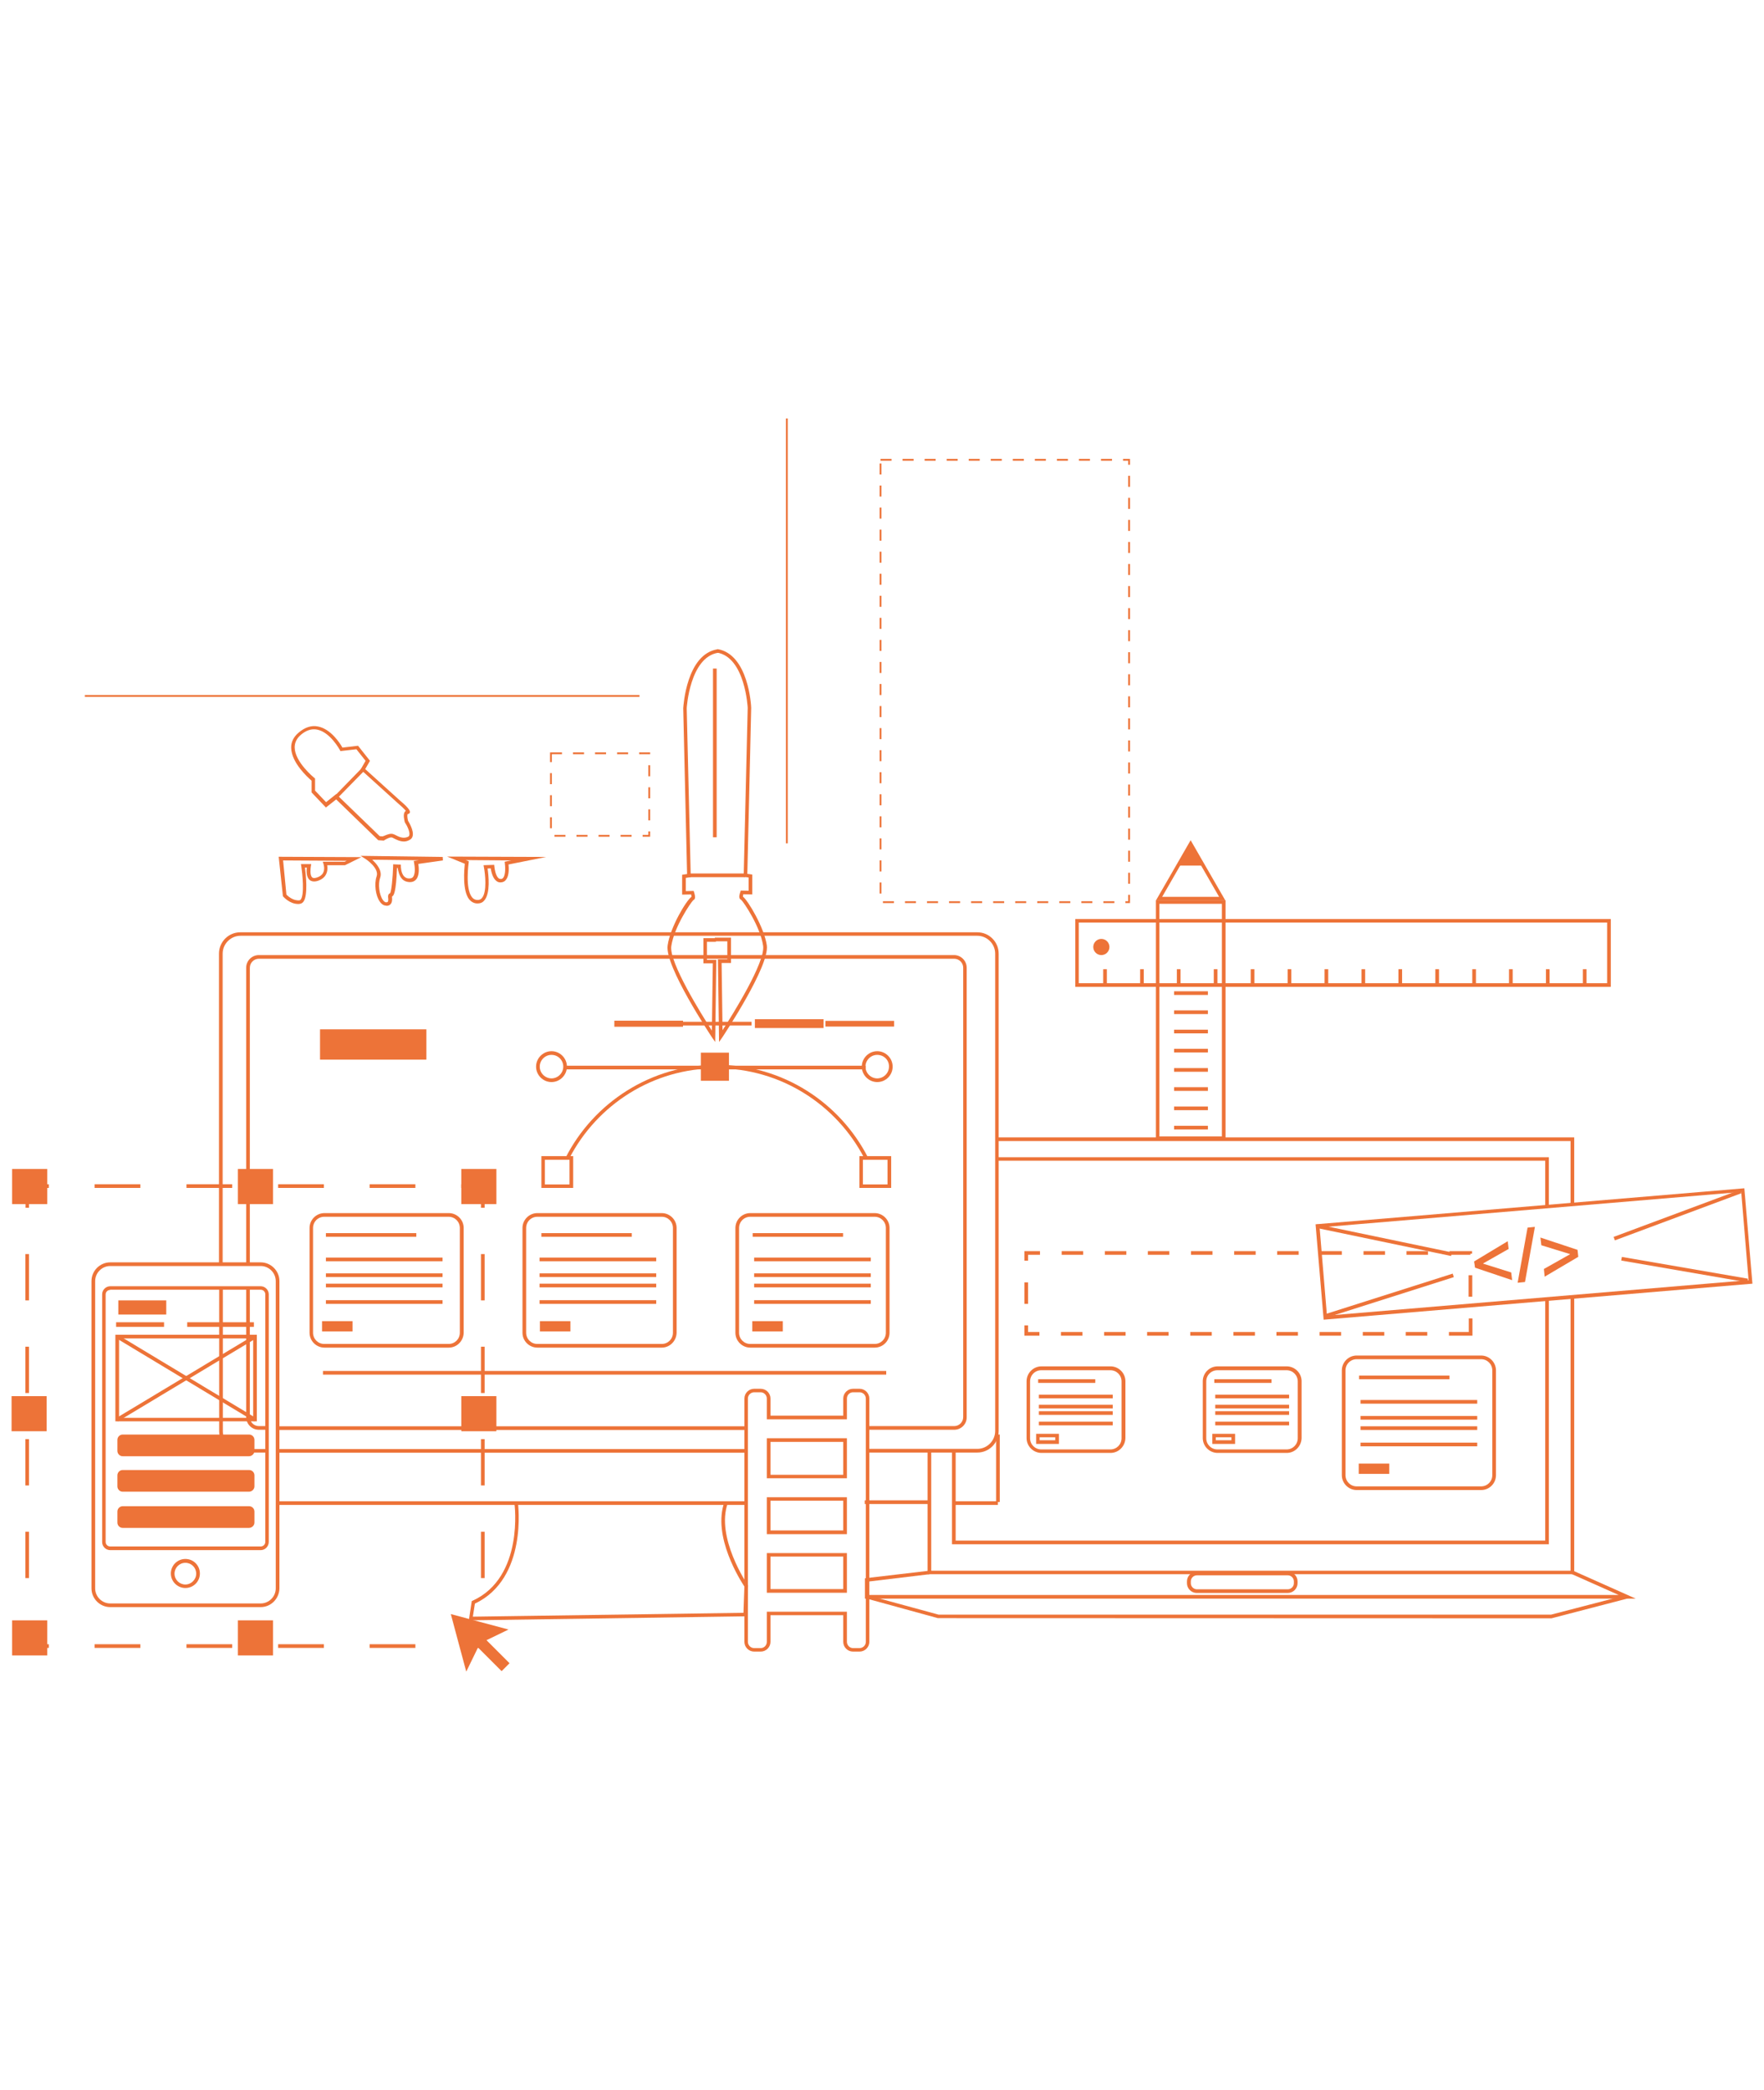 <?xml version="1.0" encoding="utf-8"?>
<!-- Generator: Adobe Illustrator 24.2.0, SVG Export Plug-In . SVG Version: 6.00 Build 0)  -->
<svg version="1.1" id="Layer_1" xmlns="http://www.w3.org/2000/svg" xmlns:xlink="http://www.w3.org/1999/xlink" x="0px" y="0px"
	 viewBox="0 0 960.2 1137.4" style="enable-background:new 0 0 960.2 1137.4;" xml:space="preserve">
<style type="text/css">
	.st0{fill:#ED7338;}
	.st1{fill:none;stroke:#ED7338;stroke-miterlimit:10;stroke-dasharray:6;}
	.st2{fill:none;stroke:#ED7338;stroke-miterlimit:10;}
</style>
<g id="Layer_1_1_">
	<g>
		<g>
			<g>
				<polygon class="st0" points="856.9,655.6 854.9,655.6 854.9,620.9 542.4,620.9 542.4,618.9 856.9,618.9 				"/>
			</g>
			<g>
				<polygon class="st0" points="856.9,856.6 504.9,856.6 504.9,789.3 506.9,789.3 506.9,854.7 854.9,854.7 854.9,705.6 
					856.9,705.6 				"/>
			</g>
			<g>
				<polygon class="st0" points="843.1,656.5 841.1,656.5 841.1,631.6 542.5,631.6 542.5,629.7 843.1,629.7 				"/>
			</g>
			<g>
				<polygon class="st0" points="843.1,840.3 518.2,840.3 518.2,789.6 520.2,789.6 520.2,838.3 841.1,838.3 841.1,707 843.1,707 
									"/>
			</g>
			<g>
				<path class="st0" d="M876.8,537H585.3v-36.9h291.5V537z M587.2,535h287.6v-33H587.2V535z"/>
			</g>
			<g>
				<circle class="st0" cx="599.5" cy="515.3" r="4.4"/>
			</g>
			<g>
				<rect x="600.5" y="527.4" class="st0" width="2" height="7.7"/>
			</g>
			<g>
				<rect x="620.6" y="527.4" class="st0" width="2" height="7.7"/>
			</g>
			<g>
				<rect x="640.6" y="527.4" class="st0" width="2" height="7.7"/>
			</g>
			<g>
				<rect x="660.7" y="527.4" class="st0" width="2" height="7.7"/>
			</g>
			<g>
				<rect x="680.8" y="527.4" class="st0" width="2" height="7.7"/>
			</g>
			<g>
				<rect x="700.9" y="527.4" class="st0" width="2" height="7.7"/>
			</g>
			<g>
				<rect x="721" y="527.4" class="st0" width="2" height="7.7"/>
			</g>
			<g>
				<rect x="741.1" y="527.4" class="st0" width="2" height="7.7"/>
			</g>
			<g>
				<rect x="761.2" y="527.4" class="st0" width="2" height="7.7"/>
			</g>
			<g>
				<rect x="781.3" y="527.4" class="st0" width="2" height="7.7"/>
			</g>
			<g>
				<rect x="801.4" y="527.4" class="st0" width="2" height="7.7"/>
			</g>
			<g>
				<rect x="821.4" y="527.4" class="st0" width="2" height="7.7"/>
			</g>
			<g>
				<rect x="841.5" y="527.4" class="st0" width="2" height="7.7"/>
			</g>
			<g>
				<rect x="861.6" y="527.4" class="st0" width="2" height="7.7"/>
			</g>
			<g>
				<path class="st0" d="M667.1,620.4h-37.9V489.9h37.9V620.4z M631.1,618.4h34V491.8h-34V618.4z"/>
			</g>
			<g>
				<path class="st0" d="M667,490h-37.8l18.9-32.8L667,490z M632.6,488h31l-15.5-26.9L632.6,488z"/>
			</g>
			<g>
				<polygon class="st0" points="648.1,460 651.3,465.5 654.4,471 648.1,471 641.8,471 645,465.5 				"/>
			</g>
			<g>
				
					<rect x="719.9" y="704.3" transform="matrix(0.953 -0.303 0.303 0.953 -178 261.994)" class="st0" width="72.7" height="2"/>
			</g>
			<g>
				
					<rect x="752.7" y="637.8" transform="matrix(0.204 -0.979 0.979 0.204 -61.401 1274.944)" class="st0" width="2" height="74.9"/>
			</g>
			<g>
				
					<rect x="876.6" y="659.8" transform="matrix(0.937 -0.349 0.349 0.937 -173.306 360.76)" class="st0" width="73.5" height="2"/>
			</g>
			<g>
				
					<rect x="916.4" y="655.8" transform="matrix(0.17 -0.985 0.985 0.17 80.737 1477.082)" class="st0" width="2" height="69.7"/>
			</g>
			<g>
				<rect x="388.1" y="363.8" class="st0" width="2" height="91.8"/>
			</g>
			<g>
				<path class="st0" d="M476.1,733.3h-67.7c-4.4,0-8.1-3.6-8.1-8.1v-57c0-4.4,3.6-8.1,8.1-8.1h67.7c4.4,0,8.1,3.6,8.1,8.1v57
					C484.2,729.7,480.6,733.3,476.1,733.3z M408.4,662.1c-3.4,0-6.1,2.7-6.1,6.1v57c0,3.4,2.7,6.1,6.1,6.1h67.7
					c3.4,0,6.1-2.7,6.1-6.1v-57c0-3.4-2.7-6.1-6.1-6.1H408.4z"/>
			</g>
			<g>
				<path class="st0" d="M360.2,733.3h-67.7c-4.4,0-8.1-3.6-8.1-8.1v-57c0-4.4,3.6-8.1,8.1-8.1h67.7c4.4,0,8.1,3.6,8.1,8.1v57
					C368.2,729.7,364.6,733.3,360.2,733.3z M292.5,662.1c-3.4,0-6.1,2.7-6.1,6.1v57c0,3.4,2.7,6.1,6.1,6.1h67.7
					c3.4,0,6.1-2.7,6.1-6.1v-57c0-3.4-2.7-6.1-6.1-6.1H292.5z"/>
			</g>
			<g>
				<path class="st0" d="M244.3,733.3h-67.7c-4.4,0-8.1-3.6-8.1-8.1v-57c0-4.4,3.6-8.1,8.1-8.1h67.7c4.4,0,8.1,3.6,8.1,8.1v57
					C252.3,729.7,248.7,733.3,244.3,733.3z M176.5,662.1c-3.4,0-6.1,2.7-6.1,6.1v57c0,3.4,2.7,6.1,6.1,6.1h67.7
					c3.4,0,6.1-2.7,6.1-6.1v-57c0-3.4-2.7-6.1-6.1-6.1H176.5z"/>
			</g>
			<g>
				<rect x="177.4" y="671" class="st0" width="49.2" height="2"/>
			</g>
			<g>
				<rect x="177.4" y="684.3" class="st0" width="63.5" height="2"/>
			</g>
			<g>
				<rect x="177.4" y="692.9" class="st0" width="63.5" height="2"/>
			</g>
			<g>
				<rect x="177.4" y="698.5" class="st0" width="63.5" height="2"/>
			</g>
			<g>
				<rect x="177.4" y="707.5" class="st0" width="63.5" height="2"/>
			</g>
			<g>
				<rect x="293.7" y="684.3" class="st0" width="63.5" height="2"/>
			</g>
			<g>
				<rect x="293.7" y="692.9" class="st0" width="63.5" height="2"/>
			</g>
			<g>
				<rect x="293.7" y="698.5" class="st0" width="63.5" height="2"/>
			</g>
			<g>
				<rect x="293.7" y="707.5" class="st0" width="63.5" height="2"/>
			</g>
			<g>
				<rect x="410.5" y="684.3" class="st0" width="63.5" height="2"/>
			</g>
			<g>
				<rect x="410.5" y="692.9" class="st0" width="63.5" height="2"/>
			</g>
			<g>
				<rect x="410.5" y="698.5" class="st0" width="63.5" height="2"/>
			</g>
			<g>
				<rect x="410.5" y="707.5" class="st0" width="63.5" height="2"/>
			</g>
			<g>
				<rect x="294.7" y="671" class="st0" width="49.2" height="2"/>
			</g>
			<g>
				<rect x="409.7" y="671" class="st0" width="49.2" height="2"/>
			</g>
			<g>
				<rect x="175.3" y="718.9" class="st0" width="16.6" height="5.6"/>
			</g>
			<g>
				<rect x="64.4" y="707.6" class="st0" width="26.1" height="7.7"/>
			</g>
			<g>
				<rect x="63.2" y="719.5" class="st0" width="26.1" height="2.5"/>
			</g>
			<g>
				<rect x="101.9" y="719.5" class="st0" width="36.3" height="2.5"/>
			</g>
			<g>
				<rect x="293.9" y="718.9" class="st0" width="16.6" height="5.6"/>
			</g>
			<g>
				<rect x="174.2" y="560.1" class="st0" width="57.9" height="16.5"/>
			</g>
			<g>
				<rect x="334.4" y="555.4" class="st0" width="37.4" height="3.3"/>
			</g>
			<g>
				<rect x="371.7" y="556" class="st0" width="37.4" height="2"/>
			</g>
			<g>
				<rect x="410.9" y="554.6" class="st0" width="37.4" height="4.8"/>
			</g>
			<g>
				<rect x="449.3" y="555.5" class="st0" width="37.4" height="3.1"/>
			</g>
			<g>
				<rect x="409.5" y="718.9" class="st0" width="16.6" height="5.6"/>
			</g>
			<g>
				<path class="st0" d="M806.2,810.8h-67.7c-4.4,0-8.1-3.6-8.1-8.1v-57c0-4.4,3.6-8.1,8.1-8.1h67.7c4.4,0,8.1,3.6,8.1,8.1v57
					C814.3,807.2,810.7,810.8,806.2,810.8z M738.5,739.6c-3.4,0-6.1,2.7-6.1,6.1v57c0,3.4,2.7,6.1,6.1,6.1h67.7
					c3.4,0,6.1-2.7,6.1-6.1v-57c0-3.4-2.7-6.1-6.1-6.1H738.5z"/>
			</g>
			<g>
				<rect x="740.6" y="761.8" class="st0" width="63.5" height="2"/>
			</g>
			<g>
				<rect x="740.6" y="770.5" class="st0" width="63.5" height="2"/>
			</g>
			<g>
				<rect x="740.6" y="776.1" class="st0" width="63.5" height="2"/>
			</g>
			<g>
				<rect x="740.6" y="785" class="st0" width="63.5" height="2"/>
			</g>
			<g>
				<rect x="739.8" y="748.5" class="st0" width="49.2" height="2"/>
			</g>
			<g>
				<rect x="739.6" y="796.4" class="st0" width="16.6" height="5.6"/>
			</g>
			<g>
				<path class="st0" d="M604.5,790.6h-37.6c-4.4,0-8.1-3.6-8.1-8.1v-30.9c0-4.4,3.6-8.1,8.1-8.1h37.6c4.4,0,8.1,3.6,8.1,8.1v30.9
					C612.5,787,608.9,790.6,604.5,790.6z M566.8,745.6c-3.4,0-6.1,2.7-6.1,6.1v30.9c0,3.4,2.7,6.1,6.1,6.1h37.6
					c3.4,0,6.1-2.7,6.1-6.1v-30.9c0-3.4-2.7-6.1-6.1-6.1H566.8z"/>
			</g>
			<g>
				<rect x="565.5" y="758.9" class="st0" width="40.2" height="2"/>
			</g>
			<g>
				<rect x="565.5" y="764.4" class="st0" width="40.2" height="2"/>
			</g>
			<g>
				<rect x="565.5" y="767.9" class="st0" width="40.2" height="2"/>
			</g>
			<g>
				<rect x="565.5" y="773.6" class="st0" width="40.2" height="2"/>
			</g>
			<g>
				<rect x="565.1" y="750.5" class="st0" width="31.1" height="2"/>
			</g>
			<g>
				<path class="st0" d="M576.4,785.7h-12.4v-5.5h12.4V785.7z M565.9,783.7h8.5v-1.6h-8.5V783.7z"/>
			</g>
			<g>
				<path class="st0" d="M700.4,790.6h-37.6c-4.4,0-8.1-3.6-8.1-8.1v-30.9c0-4.4,3.6-8.1,8.1-8.1h37.6c4.4,0,8.1,3.6,8.1,8.1v30.9
					C708.4,787,704.8,790.6,700.4,790.6z M662.7,745.6c-3.4,0-6.1,2.7-6.1,6.1v30.9c0,3.4,2.7,6.1,6.1,6.1h37.6
					c3.4,0,6.1-2.7,6.1-6.1v-30.9c0-3.4-2.7-6.1-6.1-6.1H662.7z"/>
			</g>
			<g>
				<rect x="661.5" y="758.9" class="st0" width="40.2" height="2"/>
			</g>
			<g>
				<rect x="661.5" y="764.4" class="st0" width="40.2" height="2"/>
			</g>
			<g>
				<rect x="661.5" y="767.9" class="st0" width="40.2" height="2"/>
			</g>
			<g>
				<rect x="661.5" y="773.6" class="st0" width="40.2" height="2"/>
			</g>
			<g>
				<rect x="661" y="750.5" class="st0" width="31.1" height="2"/>
			</g>
			<g>
				<path class="st0" d="M672.3,785.7h-12.4v-5.5h12.4V785.7z M661.8,783.7h8.5v-1.6h-8.5V783.7z"/>
			</g>
			<g>
				<g>
					<polygon class="st0" points="263.8,896.7 251.1,896.7 251.1,894.7 261.8,894.7 261.8,883.9 263.8,883.9 					"/>
				</g>
				<g>
					<path class="st0" d="M226.1,896.7h-24.9v-2h24.9V896.7z M176.3,896.7h-24.9v-2h24.9V896.7z M126.4,896.7h-24.9v-2h24.9V896.7z
						 M76.5,896.7H51.5v-2h24.9V896.7z"/>
				</g>
				<g>
					<polygon class="st0" points="26.6,896.7 13.9,896.7 13.9,883.9 15.8,883.9 15.8,894.7 26.6,894.7 					"/>
				</g>
				<g>
					<path class="st0" d="M15.8,858.7h-2v-25.2h2V858.7z M15.8,808.3h-2v-25.2h2V808.3z M15.8,758h-2v-25.2h2V758z M15.8,707.6h-2
						v-25.2h2V707.6z"/>
				</g>
				<g>
					<polygon class="st0" points="15.8,657.2 13.9,657.2 13.9,644.4 26.6,644.4 26.6,646.4 15.8,646.4 					"/>
				</g>
				<g>
					<path class="st0" d="M226.1,646.4h-24.9v-2h24.9V646.4z M176.3,646.4h-24.9v-2h24.9V646.4z M126.4,646.4h-24.9v-2h24.9V646.4z
						 M76.5,646.4H51.5v-2h24.9V646.4z"/>
				</g>
				<g>
					<polygon class="st0" points="263.8,657.2 261.8,657.2 261.8,646.4 251.1,646.4 251.1,644.4 263.8,644.4 					"/>
				</g>
				<g>
					<path class="st0" d="M263.8,858.7h-2v-25.2h2V858.7z M263.8,808.3h-2v-25.2h2V808.3z M263.8,758h-2v-25.2h2V758z M263.8,707.6
						h-2v-25.2h2V707.6z"/>
				</g>
			</g>
			<g>
				<g>
					<path class="st0" d="M310,630.1c15.1-29,45.4-48.8,80.2-48.8s65.1,19.8,80.2,48.8h2.2c-15.3-30.1-46.5-50.7-82.4-50.7
						s-67.2,20.7-82.4,50.7L310,630.1L310,630.1z"/>
				</g>
			</g>
			<g>
				<path class="st0" d="M312,646.4h-17.3v-17.3H312V646.4z M296.7,644.5H310v-13.4h-13.4V644.5z"/>
			</g>
			<g>
				<path class="st0" d="M485.1,646.4h-17.3v-17.3h17.3V646.4z M469.7,644.5h13.4v-13.4h-13.4V644.5z"/>
			</g>
			<g>
				<rect x="381.5" y="572.8" class="st0" width="15.3" height="15.3"/>
			</g>
			<g>
				<path class="st0" d="M720.5,718.1l-4.4-51.9l233.4-19.6l4.4,51.9L720.5,718.1z M718.3,667.9l4,48l229.5-19.3l-4-48L718.3,667.9z
					"/>
			</g>
			<g>
				<rect x="307.2" y="579.9" class="st0" width="164" height="2"/>
			</g>
			<g>
				<path class="st0" d="M300.2,588.8c-4.6,0-8.4-3.8-8.4-8.4s3.8-8.4,8.4-8.4s8.4,3.8,8.4,8.4C308.6,585,304.8,588.8,300.2,588.8z
					 M300.2,574c-3.5,0-6.4,2.9-6.4,6.4s2.9,6.4,6.4,6.4c3.5,0,6.4-2.9,6.4-6.4C306.6,576.8,303.7,574,300.2,574z"/>
			</g>
			<g>
				<path class="st0" d="M477.5,588.8c-4.6,0-8.4-3.8-8.4-8.4s3.8-8.4,8.4-8.4s8.4,3.8,8.4,8.4C485.9,585,482.2,588.8,477.5,588.8z
					 M477.5,574c-3.5,0-6.4,2.9-6.4,6.4s2.9,6.4,6.4,6.4c3.5,0,6.4-2.9,6.4-6.4C484,576.8,481.1,574,477.5,574z"/>
			</g>
			<g>
				<path class="st0" d="M467.9,898.7h-3.6c-2.9,0-5.3-2.4-5.3-5.3v-14.5h-39.6v14.5c0,2.9-2.4,5.3-5.3,5.3h-3.6
					c-2.9,0-5.3-2.4-5.3-5.3V761c0-2.9,2.4-5.3,5.3-5.3h3.6c2.9,0,5.3,2.4,5.3,5.3v9.3H459V761c0-2.9,2.4-5.3,5.3-5.3h3.6
					c2.9,0,5.3,2.4,5.3,5.3v132.4C473.2,896.3,470.8,898.7,467.9,898.7z M417.4,877H461v16.4c0,1.8,1.5,3.4,3.3,3.4h3.6
					c1.8,0,3.4-1.5,3.4-3.4V761c0-1.8-1.5-3.4-3.4-3.4h-3.6c-1.8,0-3.3,1.5-3.3,3.4v11.3h-43.6V761c0-1.8-1.5-3.4-3.3-3.4h-3.6
					c-1.8,0-3.4,1.5-3.4,3.4v132.4c0,1.8,1.5,3.4,3.4,3.4h3.6c1.8,0,3.3-1.5,3.3-3.4V877z M461,866.7h-43.6v-21.6H461V866.7z
					 M419.4,864.7H459V847h-39.6V864.7z M461,834.8h-43.6v-20.1H461V834.8z M419.4,832.8H459v-16.2h-39.6V832.8z M461,804.4h-43.6
					v-21.8H461V804.4z M419.4,802.5H459v-17.9h-39.6V802.5z"/>
			</g>
			<g>
				<path class="st0" d="M135.5,792.4H66.8c-1.6,0-2.9-1.3-2.9-2.9v-6c0-1.6,1.3-2.9,2.9-2.9h68.8c1.6,0,2.9,1.3,2.9,2.9v6
					C138.5,791.1,137.1,792.4,135.5,792.4z"/>
			</g>
			<g>
				<path class="st0" d="M135.5,811.7H66.8c-1.6,0-2.9-1.3-2.9-2.9v-6c0-1.6,1.3-2.9,2.9-2.9h68.8c1.6,0,2.9,1.3,2.9,2.9v6
					C138.5,810.4,137.1,811.7,135.5,811.7z"/>
			</g>
			<g>
				<path class="st0" d="M135.5,831.4H66.8c-1.6,0-2.9-1.3-2.9-2.9v-6c0-1.6,1.3-2.9,2.9-2.9h68.8c1.6,0,2.9,1.3,2.9,2.9v6
					C138.5,830.1,137.1,831.4,135.5,831.4z"/>
			</g>
			<g>
				<path class="st0" d="M389.3,567l-1.8-2.6c-1-1.6-25.7-38.7-24.1-49.9c1.4-10,10.2-24.6,13-26.5c0-0.3-0.1-0.8-0.2-1.3l-4.9,0.1
					v-10.8l2.7-0.4l-2.1-90.2c0.1-1.3,1.8-29.5,18.7-32.1l0.3,1.9c-15.4,2.4-17.1,29.9-17.1,30.2l2.2,91.9l-2.7,0.4v7.2l4.3-0.1
					l0.2,0.7c0.4,1.2,0.8,2.9,0.3,3.7c-0.2,0.3-0.4,0.5-0.7,0.6c-1.4,1.3-10.5,14.7-12,25.1c-1.2,8.8,16.4,37,22.1,45.9l0.5-36.6
					h-5.1v-13.7h6.8v2h-4.9v9.8h5.1L389.3,567z M376.8,487.7c-0.1,0-0.2,0-0.2,0.1C376.7,487.7,376.8,487.7,376.8,487.7z"/>
			</g>
			<g>
				<path class="st0" d="M391.4,567l-0.6-45h5.1v-9.8h-6.8v-2h8.8V524h-5.1l0.5,36.6c5.7-8.9,23.3-37,22.1-45.9
					c-1.5-10.4-10.6-23.9-12-25.1c-0.3-0.1-0.6-0.3-0.7-0.6c-0.6-0.9-0.1-2.5,0.3-3.7l0.2-0.7l4.3,0.1v-7.2l-2.7-0.4l2.2-91.9
					c0-0.2-1.4-27.7-16.8-30.1l0.3-1.9c16.9,2.7,18.4,30.8,18.4,32l-2.1,90.3l2.7,0.4v10.8l-4.9-0.1c-0.1,0.5-0.2,1-0.2,1.3
					c2.7,2,11.6,16.8,13,26.5c1.6,11.2-23.1,48.3-24.1,49.9L391.4,567z M403.8,487.7c0.1,0,0.2,0,0.3,0.1
					C404,487.7,403.9,487.7,403.8,487.7z"/>
			</g>
			<g>
				<rect x="374.9" y="475.3" class="st0" width="30.8" height="2"/>
			</g>
			<g>
				<rect x="175.8" y="746" class="st0" width="306.6" height="2"/>
			</g>
			<g>
				<path class="st0" d="M219.9,457.9c-2.3,0-4.3-1.1-5.7-1.8l-0.6-0.3c-1-0.5-3.1,0.6-4.4,1.4l-0.3,0.2l-3-0.2L183,435l-5.6,4.4
					l-7.8-8.2v-6.4c-2-1.7-10.9-9.7-11.1-17.8c-0.1-3.2,1.3-6,4-8.3c3.4-2.9,6.9-4.1,10.5-3.4c7.1,1.3,12.1,9.2,13.4,11.5l8.5-1
					l6.5,8.2l-2.6,4.5l18.9,17.1c5.9,4.9,5.5,6.1,5.4,6.5c-0.1,0.5-0.6,0.8-1.2,0.9c-0.3,0.3-0.2,2.1,0.2,3.6c0.6,1,3.3,5.5,2.5,8.4
					c-0.2,0.9-0.8,1.6-1.6,2C222,457.6,220.9,457.9,219.9,457.9z M213,453.7c0.5,0,1,0.1,1.4,0.3l0.7,0.3c1.9,1,4.4,2.3,7.1,1
					c0.3-0.2,0.5-0.4,0.6-0.8c0.5-1.7-1.2-5.2-2.4-7l-0.1-0.3c-0.2-0.9-1-3.9,0-5.4c0.2-0.2,0.4-0.4,0.6-0.6c-0.8-1-2.7-2.8-4.5-4.3
					l-20.1-18.2l2.7-4.7l-5-6.3l-8.7,1l-0.3-0.6c-0.1-0.1-5.2-9.7-12.4-11.1c-3-0.6-6,0.4-8.9,2.9c-2.2,1.9-3.3,4.2-3.3,6.8
					c0.1,8,10.6,16.5,10.7,16.6l0.4,0.3v6.6l6,6.3l5.5-4.4l23.7,22.9l1.6,0.1C209.2,454.9,211.2,453.7,213,453.7z"/>
			</g>
			<g>
				<polygon class="st0" points="182.5,434.8 181.8,433.5 196.9,418 198.3,419.4 184.2,433.8 184.3,434 183.7,434.3 183.7,434.3 
									"/>
			</g>
			<g>
				<path class="st0" d="M162.3,491.9c-4.6,0-7.9-3.8-8.1-4l-0.2-0.2l-2.3-21.5l45,0.2l-8.9,4.4h-9.7c0.2,1.2,0.3,3.1-0.6,4.9
					c-0.8,1.7-2.4,2.9-4.5,3.6c-1.9,0.6-3.4,0.4-4.5-0.5c-1.8-1.6-1.7-4.9-1.5-6.7h-1c0.5,3.8,1.7,15.1-0.8,18.5
					c-0.5,0.7-1.2,1.1-1.9,1.2C162.9,491.9,162.6,491.9,162.3,491.9z M155.9,486.8c0.8,0.8,3.7,3.5,7.2,3.1c0.1,0,0.3-0.1,0.6-0.4
					c2.1-2.7,0.9-14.1,0.3-18.2l-0.2-1.1h5.6l-0.2,1.2c-0.2,1.2-0.6,4.8,0.7,6c0.5,0.5,1.4,0.5,2.6,0.1c1.6-0.5,2.8-1.4,3.4-2.6
					c1.1-2.1,0.2-4.7,0.2-4.7l-0.4-1.3h11.9l1.1-0.5l-34.6-0.2L155.9,486.8z"/>
			</g>
			<g>
				<path class="st0" d="M210.2,492.8c-0.9,0-2.2-0.4-3.4-2.1c-2.4-3.3-3.2-9.8-1.8-13.8c1.6-4.4-5.8-9.4-5.9-9.4l-2.8-1.8l44.7,0.6
					l0.1,1.9l-13.4,1.9c0.3,1.9,0.7,5.9-1,8.2c-0.8,1.1-2.1,1.7-3.5,1.7c-1.6,0-3.1-0.5-4.2-1.6c-1.8-1.8-2.3-4.7-2.5-6.1l-0.4,0
					c-0.5,13.4-1.8,15.2-2.7,15.5c0,0.2,0,0.5,0,0.7c0.1,1,0.1,2.5-0.8,3.5c-0.5,0.6-1.3,0.9-2.3,0.9
					C210.3,492.8,210.2,492.8,210.2,492.8z M202.6,467.8c2.4,2.2,5.7,6,4.3,9.9c-1.2,3.4-0.5,9.2,1.5,12c0.4,0.6,1.1,1.3,1.8,1.3
					c0,0,0,0,0,0c0.4,0,0.8-0.1,0.9-0.3c0.3-0.4,0.3-1.3,0.2-2c-0.1-0.9-0.1-1.7,0.4-2.3c0.1-0.1,0.4-0.3,0.7-0.4
					c0.7-1.4,1.4-8.5,1.6-14.7l0-1l4.2,0.2v0.9c0,0,0,3.8,1.9,5.6c0.7,0.7,1.7,1.1,2.8,1c0.9,0,1.6-0.3,2-0.9
					c1.4-1.9,0.8-6.1,0.5-7.6l-0.2-1l2.8-0.4L202.6,467.8z"/>
			</g>
			<g>
				<path class="st0" d="M260,491.6c-0.2,0-0.3,0-0.5,0c-1.6-0.1-3-0.9-4.1-2.2c-3.8-4.8-2.7-16.3-2.4-19.4l-9.6-3.9l53.9,0.2
					l-20.5,4.1c0.2,1.9,0.4,6-1.3,8.2c-0.6,0.9-1.5,1.4-2.5,1.5c-1.1,0.2-2.1-0.1-2.9-0.8c-2-1.6-2.7-5.1-3-6.8l-1.7,0.1
					c0.5,3.4,1.7,13.4-1.8,17.4C262.8,491,261.6,491.6,260,491.6z M253.5,468l1.7,0.7l-0.1,0.8c0,0.1-2,13.9,1.8,18.7
					c0.7,0.9,1.6,1.4,2.7,1.5c1.1,0.1,2-0.2,2.7-1c2.9-3.3,1.8-13.3,1.1-16.8l-0.2-1.1l5.8-0.2l0.1,0.9c0.1,1.3,0.7,5.1,2.3,6.4
					c0.4,0.3,0.9,0.4,1.4,0.4c0.5-0.1,0.9-0.3,1.2-0.8c1.3-1.8,1-6.2,0.8-7.7l-0.1-0.9l3.5-0.7L253.5,468z"/>
			</g>
			<g>
				<g>
					<path class="st0" d="M802.4,686.4l18.3-11l0.5,4.2l-13.9,7.9l0,0.1l15.3,4.8l0.5,4.2l-20.2-6.8L802.4,686.4z"/>
				</g>
				<g>
					<path class="st0" d="M826.1,698l5.4-30l4-0.4l-5.4,30L826.1,698z"/>
				</g>
				<g>
					<path class="st0" d="M859.1,683.9l-18.3,10.8l-0.4-4.2l14.2-8l0-0.1l-15.6-4.8l-0.5-4.2l20.2,6.7L859.1,683.9z"/>
				</g>
			</g>
			<g>
				<path class="st0" d="M701,866.8h-49.6c-2.9,0-5.3-2.4-5.3-5.3v-1c0-2.9,2.4-5.3,5.3-5.3H701c2.9,0,5.3,2.4,5.3,5.3v1
					C706.3,864.4,703.9,866.8,701,866.8z M651.5,857.2c-1.8,0-3.3,1.5-3.3,3.3v1c0,1.8,1.5,3.3,3.3,3.3H701c1.8,0,3.3-1.5,3.3-3.3
					v-1c0-1.8-1.5-3.3-3.3-3.3H651.5z"/>
			</g>
			<g>
				<g>
					<path class="st0" d="M141.9,874.5H60c-5.6,0-10.2-4.6-10.2-10.2V697.1c0-5.6,4.6-10.2,10.2-10.2h81.9c5.6,0,10.2,4.6,10.2,10.2
						v167.2C152,869.9,147.5,874.5,141.9,874.5z M60,688.9c-4.5,0-8.2,3.7-8.2,8.2v167.2c0,4.5,3.7,8.2,8.2,8.2h81.9
						c4.5,0,8.2-3.7,8.2-8.2V697.1c0-4.5-3.7-8.2-8.2-8.2H60z"/>
				</g>
				<g>
					<path class="st0" d="M141.9,843.5H60c-2.4,0-4.4-2-4.4-4.4V704.3c0-2.4,2-4.4,4.4-4.4h81.9c2.4,0,4.4,2,4.4,4.4V839
						C146.3,841.5,144.3,843.5,141.9,843.5z M60,701.9c-1.4,0-2.5,1.1-2.5,2.5V839c0,1.4,1.1,2.5,2.5,2.5h81.9
						c1.4,0,2.5-1.1,2.5-2.5V704.3c0-1.4-1.1-2.5-2.5-2.5H60z"/>
				</g>
				<g>
					<path class="st0" d="M100.9,864.1c-4.3,0-7.9-3.5-7.9-7.9c0-4.3,3.5-7.9,7.9-7.9s7.9,3.5,7.9,7.9
						C108.8,860.6,105.3,864.1,100.9,864.1z M100.9,850.4c-3.3,0-5.9,2.7-5.9,5.9c0,3.3,2.7,5.9,5.9,5.9s5.9-2.7,5.9-5.9
						C106.8,853,104.2,850.4,100.9,850.4z"/>
				</g>
			</g>
			<g>
				<path class="st0" d="M532,790.4h-60v-2h60c5.3,0,9.7-4.4,9.7-9.7V518.9c0-5.3-4.4-9.7-9.7-9.7H130.9c-5.3,0-9.7,4.4-9.7,9.7
					v168.7h-2V518.9c0-6.4,5.2-11.6,11.6-11.6H532c6.4,0,11.6,5.2,11.6,11.6v259.8C543.6,785.2,538.4,790.4,532,790.4z"/>
			</g>
			<g>
				<path class="st0" d="M145.2,790.4h-14.3c-6.4,0-11.6-5.2-11.6-11.6v-77.6h2v77.6c0,5.3,4.4,9.7,9.7,9.7h14.3V790.4z"/>
			</g>
			<g>
				<rect x="151.2" y="788.5" class="st0" width="254.2" height="2"/>
			</g>
			<g>
				<path class="st0" d="M519.4,778H473v-2h46.4c2.7,0,4.9-2.2,4.9-4.9V526.6c0-2.7-2.2-4.9-4.9-4.9H140.9c-2.7,0-4.9,2.2-4.9,4.9
					V688h-2V526.6c0-3.8,3.1-6.9,6.9-6.9h378.4c3.8,0,6.9,3.1,6.9,6.9v244.5C526.3,774.9,523.2,778,519.4,778z"/>
			</g>
			<g>
				<path class="st0" d="M145.3,778h-4.4c-3.8,0-6.9-3.1-6.9-6.9v-69.8h2v69.8c0,2.7,2.2,4.9,4.9,4.9h4.4V778z"/>
			</g>
			<g>
				<rect x="151.2" y="776.1" class="st0" width="254" height="2"/>
			</g>
			<g>
				<rect x="6.6" y="636.1" class="st0" width="19.1" height="19.1"/>
			</g>
			<g>
				<rect x="129.5" y="636.1" class="st0" width="19.1" height="19.1"/>
			</g>
			<g>
				<rect x="251.1" y="636.1" class="st0" width="19.1" height="19.1"/>
			</g>
			<g>
				<rect x="6.6" y="881.7" class="st0" width="19.1" height="19.1"/>
			</g>
			<g>
				<rect x="129.5" y="881.7" class="st0" width="19.1" height="19.1"/>
			</g>
			<g>
				<rect x="251.1" y="759.7" class="st0" width="19.1" height="19.1"/>
			</g>
			<g>
				<rect x="6.3" y="759.7" class="st0" width="19.1" height="19.1"/>
			</g>
			<g>
				<polygon class="st0" points="245.4,878.3 261.1,882.5 276.8,886.7 261.3,894.2 253.8,909.6 249.6,894 				"/>
			</g>
			<g>
				
					<rect x="264.9" y="889.6" transform="matrix(0.707 -0.707 0.707 0.707 -557.826 453.048)" class="st0" width="6.1" height="20.7"/>
			</g>
			<g>
				<path class="st0" d="M139.8,773.4h-77v-47.1h77V773.4z M64.8,771.5h73v-43.2h-73V771.5z"/>
			</g>
			<g>
				
					<rect x="100.3" y="706.1" transform="matrix(0.516 -0.857 0.857 0.516 -593.386 449.908)" class="st0" width="2" height="87.5"/>
			</g>
			<g>
				
					<rect x="57.6" y="749" transform="matrix(0.857 -0.515 0.515 0.857 -371.996 159.518)" class="st0" width="87.5" height="2"/>
			</g>
			<g>
				<rect x="639.1" y="612.6" class="st0" width="18.4" height="2"/>
			</g>
			<g>
				<rect x="639.1" y="602.1" class="st0" width="18.4" height="2"/>
			</g>
			<g>
				<rect x="639.1" y="591.6" class="st0" width="18.4" height="2"/>
			</g>
			<g>
				<rect x="639.1" y="581.2" class="st0" width="18.4" height="2"/>
			</g>
			<g>
				<rect x="639.1" y="570.7" class="st0" width="18.4" height="2"/>
			</g>
			<g>
				<rect x="639.1" y="560.3" class="st0" width="18.4" height="2"/>
			</g>
			<g>
				<rect x="639.1" y="549.8" class="st0" width="18.4" height="2"/>
			</g>
			<g>
				<rect x="639.1" y="539.4" class="st0" width="18.4" height="2"/>
			</g>
			<g>
				<path class="st0" d="M801.4,726.8h-12.7v-2h10.8v-7.4h2V726.8z M776.9,726.8h-11.7v-2h11.7V726.8z M753.5,726.8h-11.7v-2h11.7
					V726.8z M730,726.8h-11.7v-2H730V726.8z M706.5,726.8h-11.7v-2h11.7V726.8z M683.1,726.8h-11.7v-2h11.7V726.8z M659.6,726.8
					h-11.7v-2h11.7V726.8z M636.1,726.8h-11.7v-2h11.7V726.8z M612.7,726.8h-11.7v-2h11.7V726.8z M589.2,726.8h-11.7v-2h11.7V726.8z
					 M565.7,726.8h-8.1v-5.6h2v3.6h6.2V726.8z M559.6,709.5h-2v-11.7h2V709.5z M801.4,705.6h-2v-11.7h2V705.6z M559.6,686h-2v-5.2
					h8.5v2h-6.5V686z M800.4,682.8h-11.4v-2h12.3v1.4h-1L800.4,682.8L800.4,682.8z M777.3,682.8h-11.7v-2h11.7V682.8z M753.9,682.8
					h-11.7v-2h11.7V682.8z M730.4,682.8h-11.7v-2h11.7V682.8z M706.9,682.8h-11.7v-2h11.7V682.8z M683.5,682.8h-11.7v-2h11.7V682.8z
					 M660,682.8h-11.7v-2H660V682.8z M636.5,682.8h-11.7v-2h11.7V682.8z M613.1,682.8h-11.7v-2h11.7V682.8z M589.6,682.8h-11.7v-2
					h11.7V682.8z"/>
			</g>
			<g>
				<rect x="151.3" y="816.9" class="st0" width="255.1" height="2"/>
			</g>
			<g>
				<rect x="470.7" y="816.4" class="st0" width="34.7" height="2"/>
			</g>
			<g>
				<rect x="542.2" y="780.6" class="st0" width="2" height="36.7"/>
			</g>
			<g>
				<rect x="519.2" y="816.9" class="st0" width="24" height="2"/>
			</g>
			<g>
				<path class="st0" d="M255.2,881.7l1.6-10.5l0.5-0.2c28.1-12.8,22.8-52.7,22.7-53l1.9-0.3c0.1,0.4,5.5,41.3-23.4,54.9l-1.1,7.1
					l147.3-2.1l0.5-14.3c-2-3-17.7-27.4-10.8-46.2l1.8,0.7c-6.8,18.6,10.6,44.4,10.8,44.6l0.2,0.3l-0.6,16.8L255.2,881.7z"/>
			</g>
			<g>
				<polygon class="st0" points="890.4,869.9 470.8,869.9 470.8,858.8 505.8,854.7 506,856.6 472.7,860.6 472.7,867.9 881.1,867.9 
					855.5,856.5 856.3,854.7 				"/>
			</g>
			<g>
				<polygon class="st0" points="844.5,880.6 510.5,880.5 471.5,869.8 472,868 510.9,878.6 844.3,878.6 885.5,867.9 886,869.8 				
					"/>
			</g>
		</g>
		<rect x="479.3" y="250.2" class="st1" width="135.3" height="240.7"/>
		<rect x="299.9" y="409.9" class="st1" width="53.5" height="44.9"/>
		<line class="st2" x1="428.3" y1="227.7" x2="428.3" y2="458.9"/>
		<line class="st2" x1="46.2" y1="378.7" x2="348.1" y2="378.7"/>
	</g>
</g>
</svg>
